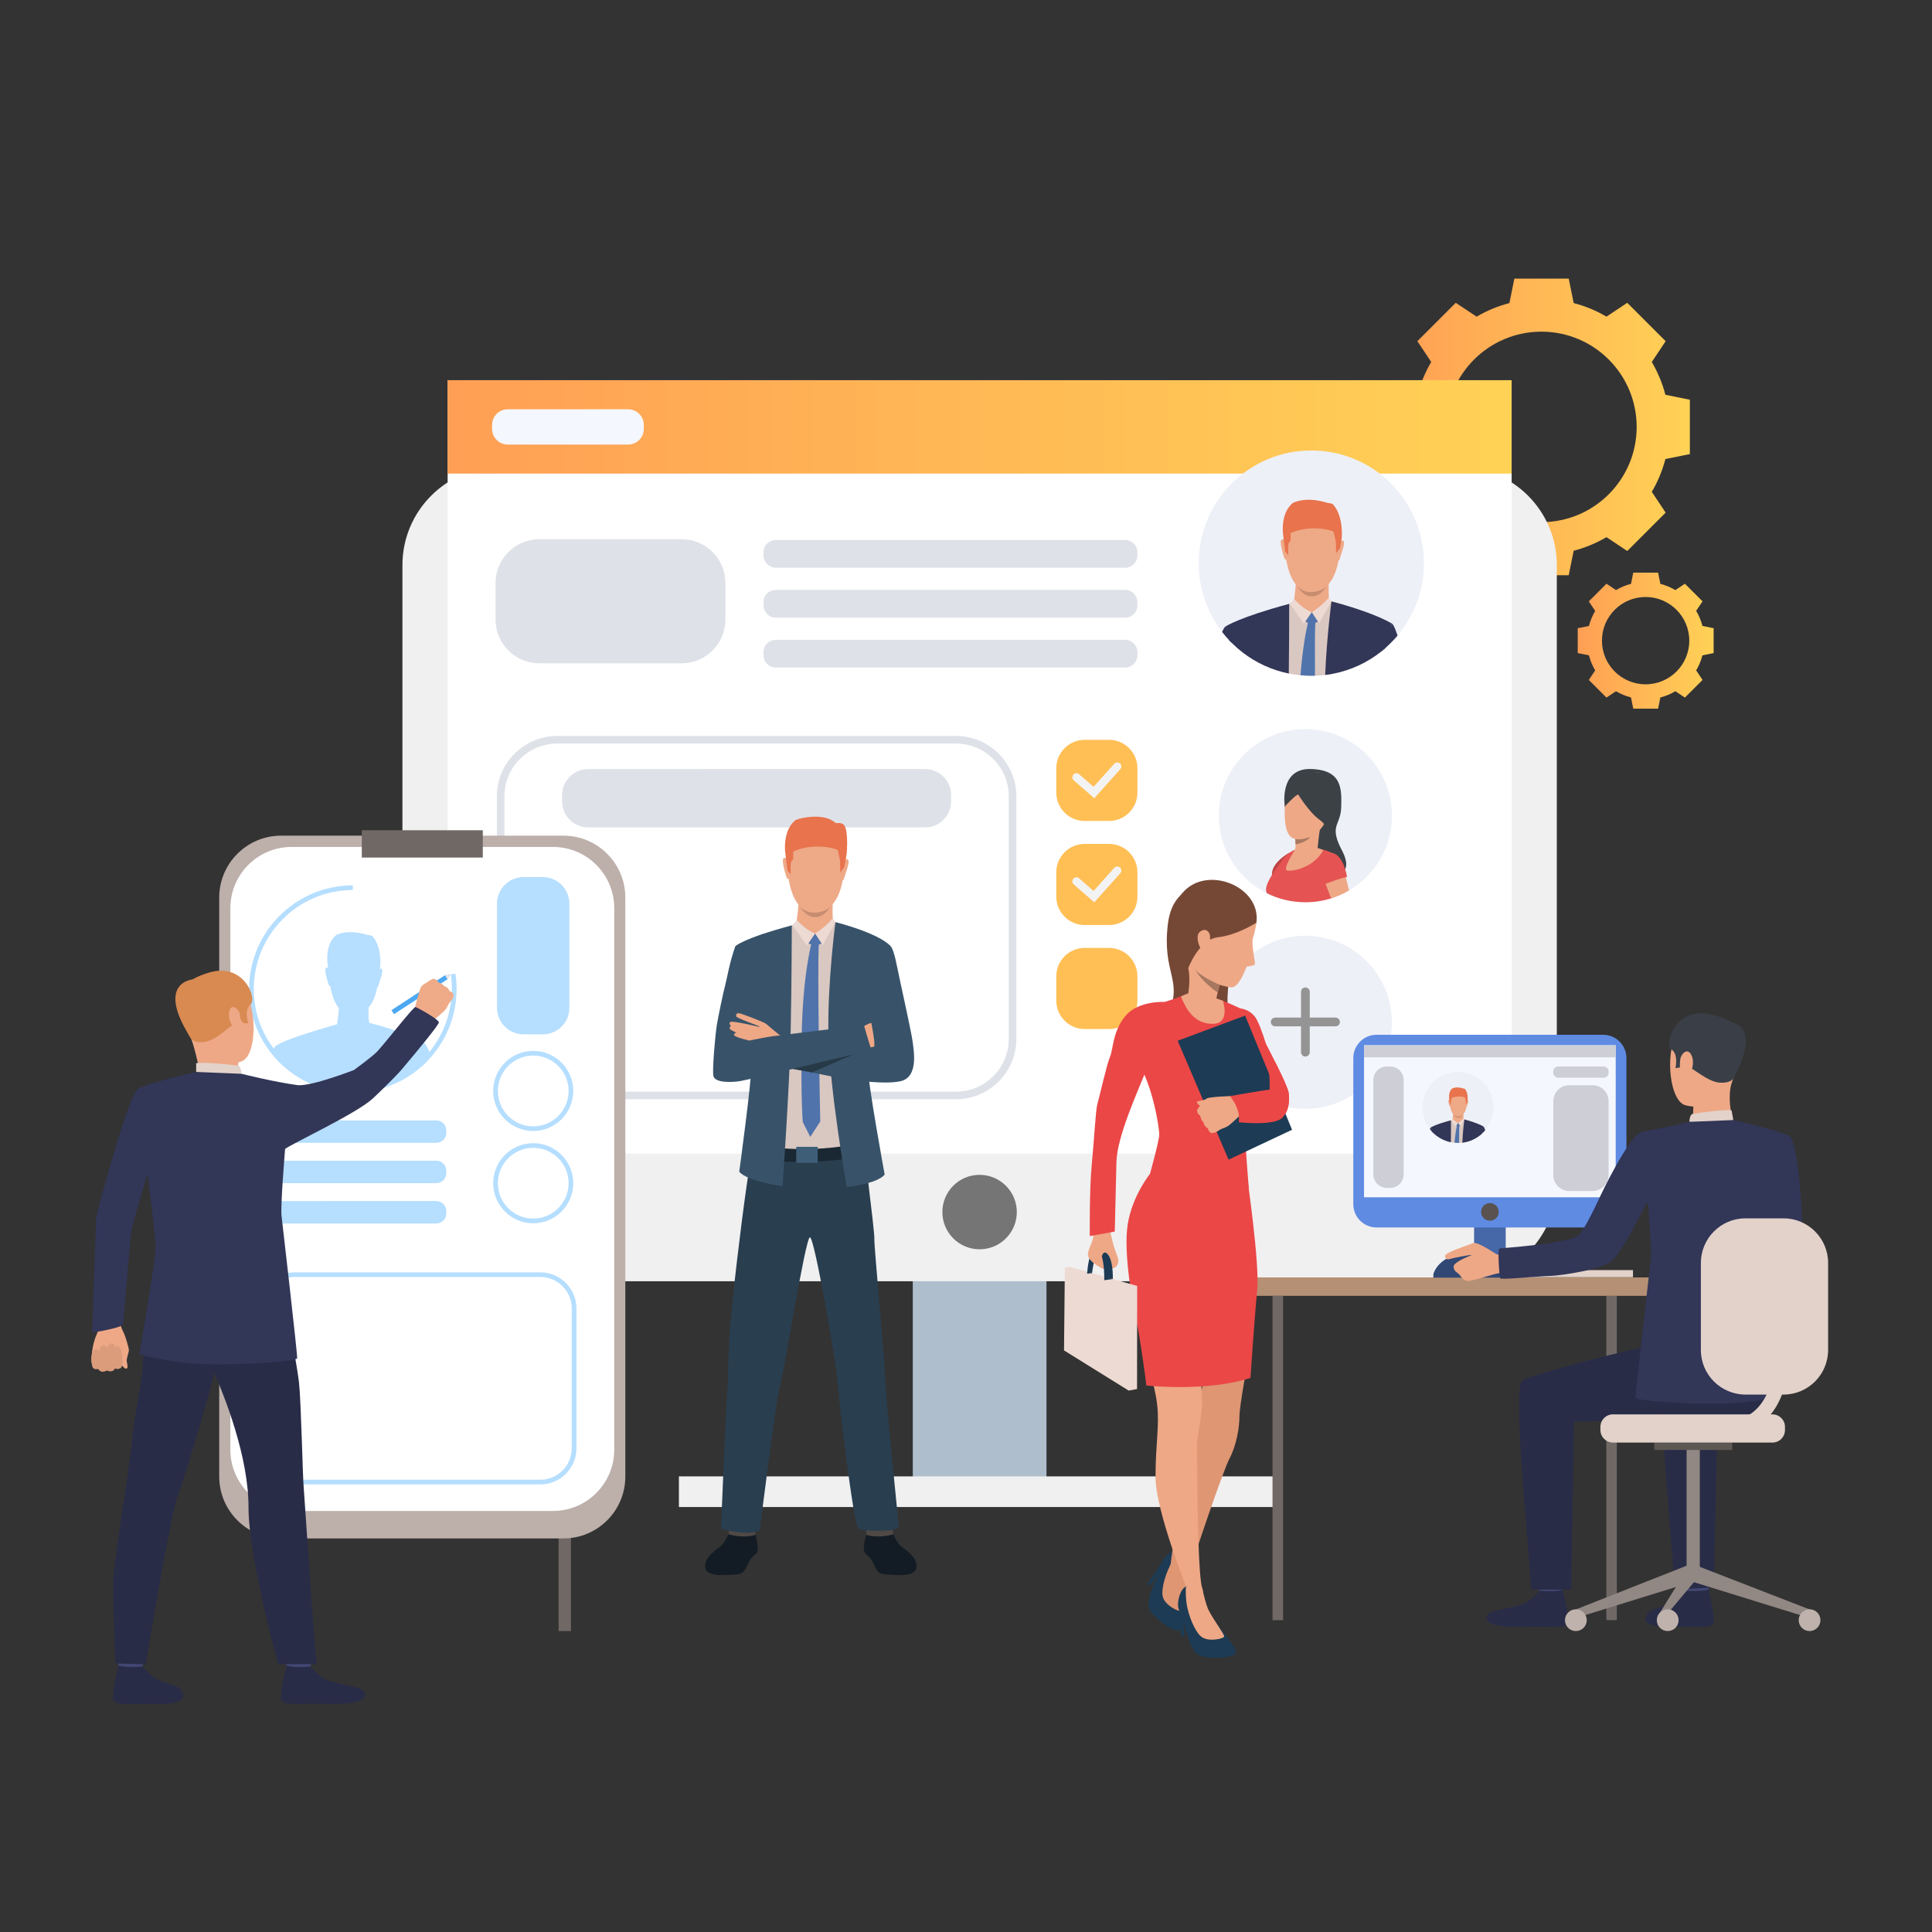 <?xml version="1.0" encoding="utf-8"?>
<!-- Generator: Adobe Illustrator 27.7.0, SVG Export Plug-In . SVG Version: 6.00 Build 0)  -->
<svg version="1.1" id="Layer_1" xmlns="http://www.w3.org/2000/svg" xmlns:xlink="http://www.w3.org/1999/xlink" x="0px" y="0px"
	 viewBox="0 0 300 300" style="enable-background:new 0 0 300 300;" xml:space="preserve">
<rect x="0" y="0" width="300" height="300" fill="#333333" stroke="none"/>
<style type="text/css">
	.st0{fill:url(#SVGID_1_);}
	.st1{fill:url(#SVGID_00000021810668378333689920000002706258949164743567_);}
	.st2{fill:#AEBECC;}
	.st3{fill:#F0F0F0;}
	.st4{fill:#FFFFFF;}
	.st5{fill:url(#SVGID_00000023994492314737116350000015190318026231742605_);}
	.st6{fill:#757575;}
	.st7{fill:#DFE1E8;}
	.st8{fill:#EEF0F7;}
	.st9{fill:#3C4145;}
	.st10{fill:#EEA886;}
	.st11{fill:#E55353;}
	.st12{fill:#A77860;}
	.st13{fill:#BD4444;}
	.st14{fill:#D9C7C1;}
	.st15{fill:#EEA987;}
	.st16{fill:#E8734D;}
	.st17{fill:#C78D71;}
	.st18{fill:#EDDAD3;}
	.st19{fill:#5073AB;}
	.st20{fill:#323657;}
	.st21{fill:#F5F7FF;}
	.st22{fill:#949494;}
	.st23{fill:#FFBF55;}
	.st24{fill:#F3F3F3;}
	.st25{fill:#131C24;}
	.st26{fill:#4F4946;}
	.st27{fill:#293E4F;}
	.st28{fill:#1A2833;}
	.st29{fill:#385369;}
	.st30{fill:#3E5E78;}
	.st31{fill:#263947;}
	.st32{fill:#706865;}
	.st33{fill:#BDAFAA;}
	.st34{fill:#B5DEFF;}
	.st35{fill:#E2D2CA;}
	.st36{fill:#CCBDB7;}
	.st37{fill:#4667A8;}
	.st38{fill:#B59074;}
	.st39{fill:#EAD8CF;}
	.st40{fill:#DA9B5B;}
	.st41{fill:#424773;}
	.st42{fill:#292C47;}
	.st43{fill:#3A3F47;}
	.st44{fill:#918783;}
	.st45{fill:#5E5854;}
	.st46{fill:#BFB2AC;}
	.st47{fill:#5F8BE3;}
	.st48{fill:#CECFD6;}
	.st49{fill:#59524F;}
	.st50{fill:#314875;}
	.st51{fill:#1D3B54;}
	.st52{fill:#DE9673;}
	.st53{fill:#EB4747;}
	.st54{fill:#754836;}
	.st55{fill:#DB9C7C;}
	.st56{fill:#4DA8F2;}
	.st57{fill:#EFAA88;}
	.st58{fill:#D88A51;}
</style>
<g>
	<g>
		<g>
			<linearGradient id="SVGID_1_" gradientUnits="userSpaceOnUse" x1="216.303" y1="66.29" x2="262.401" y2="66.29">
				<stop  offset="0" style="stop-color:#FF9F55"/>
				<stop  offset="1" style="stop-color:#FFD255"/>
			</linearGradient>
			<path class="st0" d="M258.6,61.3c-0.47-1.81-1.19-3.52-2.11-5.09l2.15-3.23l-2.98-2.98l-2.98-2.98l-3.23,2.15
				c-1.57-0.93-3.28-1.64-5.09-2.11l-0.77-3.8h-4.22h-4.22l-0.77,3.8c-1.81,0.47-3.52,1.19-5.09,2.11l-3.24-2.15l-2.98,2.98
				l-2.98,2.98l2.15,3.23c-0.93,1.57-1.64,3.28-2.11,5.09l-3.81,0.77v4.22v4.22l3.81,0.77c0.47,1.81,1.19,3.52,2.11,5.09l-2.15,3.23
				l2.98,2.98l2.98,2.98l3.24-2.15c1.57,0.93,3.28,1.64,5.09,2.11l0.77,3.8h4.22h4.22l0.77-3.8c1.81-0.47,3.52-1.19,5.09-2.11
				l3.23,2.15l2.98-2.98l2.98-2.98l-2.15-3.23c0.93-1.57,1.64-3.28,2.11-5.09l3.8-0.77v-4.22v-4.22L258.6,61.3z M239.35,81.08
				c-8.17,0-14.79-6.62-14.79-14.79c0-8.17,6.62-14.79,14.79-14.79s14.79,6.62,14.79,14.79C254.14,74.46,247.52,81.08,239.35,81.08z
				"/>
		</g>
		<g>
			
				<linearGradient id="SVGID_00000124857637645504979810000014226047624545401770_" gradientUnits="userSpaceOnUse" x1="244.964" y1="99.478" x2="266.098" y2="99.478">
				<stop  offset="0" style="stop-color:#FF9F55"/>
				<stop  offset="1" style="stop-color:#FFD255"/>
			</linearGradient>
			<path style="fill:url(#SVGID_00000124857637645504979810000014226047624545401770_);" d="M264.35,97.19
				c-0.21-0.83-0.54-1.61-0.97-2.34l0.99-1.48L263,92.01l-1.37-1.37l-1.48,0.99c-0.72-0.42-1.5-0.75-2.33-0.97l-0.35-1.74h-1.93
				h-1.93l-0.35,1.74c-0.83,0.21-1.61,0.54-2.33,0.97l-1.48-0.99l-1.37,1.37l-1.37,1.37l0.99,1.48c-0.42,0.72-0.75,1.5-0.97,2.34
				l-1.74,0.35v1.93v1.93l1.74,0.35c0.21,0.83,0.54,1.61,0.97,2.34l-0.99,1.48l1.37,1.37l1.37,1.37l1.48-0.99
				c0.72,0.43,1.5,0.75,2.33,0.97l0.35,1.74h1.93h1.93l0.35-1.74c0.83-0.21,1.61-0.54,2.33-0.97l1.48,0.99l1.37-1.37l1.37-1.37
				l-0.99-1.48c0.43-0.72,0.75-1.5,0.97-2.34l1.74-0.35v-1.93v-1.93L264.35,97.19z M255.53,106.26c-3.74,0-6.78-3.03-6.78-6.78
				c0-3.74,3.03-6.78,6.78-6.78c3.74,0,6.78,3.04,6.78,6.78C262.31,103.22,259.28,106.26,255.53,106.26z"/>
		</g>
		<g>
			
				<rect x="141.73" y="168.58" transform="matrix(-1 -1.224647e-16 1.224647e-16 -1 304.228 400.215)" class="st2" width="20.76" height="63.05"/>
		</g>
		<g>
			<path class="st3" d="M77.74,198.95h148.75c8.42,0,15.25-6.83,15.25-15.25V87.75c0-8.42-6.83-15.25-15.25-15.25H77.74
				c-8.42,0-15.25,6.83-15.25,15.25v95.95C62.48,192.13,69.31,198.95,77.74,198.95z"/>
		</g>
		<g>
			
				<rect x="69.5" y="59.04" transform="matrix(-1 -1.224647e-16 1.224647e-16 -1 304.227 238.175)" class="st4" width="165.22" height="120.1"/>
		</g>
		<g>
			
				<linearGradient id="SVGID_00000031196817208718905220000011249195515582490271_" gradientUnits="userSpaceOnUse" x1="69.505" y1="66.29" x2="234.722" y2="66.29">
				<stop  offset="0" style="stop-color:#FF9F55"/>
				<stop  offset="1" style="stop-color:#FFD255"/>
			</linearGradient>
			<polygon style="fill:url(#SVGID_00000031196817208718905220000011249195515582490271_);" points="69.5,73.54 234.72,73.54 
				234.72,59.04 69.5,59.04 			"/>
		</g>
		<g>
			<path class="st6" d="M146.33,188.21c0,3.19,2.59,5.78,5.78,5.78c3.19,0,5.78-2.59,5.78-5.78c0-3.19-2.59-5.78-5.78-5.78
				C148.92,182.42,146.33,185.01,146.33,188.21z"/>
		</g>
		<g>
			<g>
				<g>
					<path class="st7" d="M120.47,88.16h54.23c1.06,0,1.92-0.86,1.92-1.92v-0.47c0-1.06-0.86-1.92-1.92-1.92h-54.23
						c-1.06,0-1.92,0.86-1.92,1.92v0.47C118.56,87.3,119.41,88.16,120.47,88.16z"/>
				</g>
			</g>
		</g>
		<g>
			<g>
				<g>
					<path class="st7" d="M120.47,95.91h54.23c1.06,0,1.92-0.86,1.92-1.92v-0.47c0-1.06-0.86-1.92-1.92-1.92h-54.23
						c-1.06,0-1.92,0.86-1.92,1.92V94C118.56,95.05,119.41,95.91,120.47,95.91z"/>
				</g>
			</g>
		</g>
		<g>
			<g>
				<g>
					<path class="st7" d="M120.47,103.66h54.23c1.06,0,1.92-0.86,1.92-1.92v-0.47c0-1.06-0.86-1.92-1.92-1.92h-54.23
						c-1.06,0-1.92,0.86-1.92,1.92v0.47C118.56,102.81,119.41,103.66,120.47,103.66z"/>
				</g>
			</g>
		</g>
		<g>
			<g>
				<g>
					<g>
						<path class="st7" d="M148.45,170.69H86.52c-5.16,0-9.37-4.2-9.37-9.37v-37.67c0-5.16,4.2-9.37,9.37-9.37h61.93
							c5.16,0,9.37,4.2,9.37,9.37v37.67C157.82,166.49,153.62,170.69,148.45,170.69z M86.52,115.46c-4.52,0-8.19,3.67-8.19,8.19
							v37.67c0,4.52,3.67,8.19,8.19,8.19h61.93c4.52,0,8.19-3.67,8.19-8.19v-37.67c0-4.52-3.67-8.19-8.19-8.19H86.52z"/>
					</g>
				</g>
			</g>
		</g>
		<g>
			<g>
				<g>
					<path class="st7" d="M91.32,128.48h52.33c2.23,0,4.04-1.81,4.04-4.04v-0.98c0-2.23-1.81-4.04-4.04-4.04H91.32
						c-2.23,0-4.04,1.81-4.04,4.04v0.98C87.28,126.67,89.09,128.48,91.32,128.48z"/>
				</g>
			</g>
		</g>
		<rect x="105.42" y="229.25" class="st3" width="93.39" height="4.76"/>
		<g>
			<path class="st8" d="M216.14,126.66c0,4.95-2.67,9.27-6.66,11.61c-0.8,0.47-1.65,0.86-2.55,1.15c-0.08,0.03-0.16,0.05-0.24,0.08
				c-1.26,0.39-2.6,0.6-3.99,0.6c-2.15,0-4.18-0.5-5.98-1.4c-4.43-2.2-7.47-6.77-7.47-12.05c0-7.42,6.02-13.44,13.44-13.44
				C210.12,113.22,216.14,119.24,216.14,126.66z"/>
			<g>
				<path class="st9" d="M199.49,125.24c0,0-0.92-5.94,4-5.83c4.92,0.11,4.85,3.05,4.77,5.96c-0.09,2.92-1.97,2.7,0.15,6.75
					c2.13,4.06-1.84,4.06-1.84,4.06l-3.08-4.23L199.49,125.24z"/>
			</g>
			<g>
				<path class="st10" d="M202.95,119.98c0,0-3.33,0.53-3.46,5.26c-0.13,4.73,0.9,5.74,3.81,4.76c2.92-0.99,3.84-5.94,3.9-6.71
					C207.27,122.52,207.44,119.41,202.95,119.98z"/>
			</g>
			<g>
				<path class="st11" d="M208.8,136.45c0.01,1.42-0.75,2.37-1.87,2.97c-0.08,0.03-0.16,0.05-0.24,0.08c-1.26,0.39-2.6,0.6-3.99,0.6
					c-2.15,0-4.18-0.5-5.98-1.4c-0.41-0.81,0.18-1.96,1.37-3.72c0.82-1.21,1.62-2.45,3-3.05c2.03-0.32,4.17-0.34,5.68,0.51
					C207.98,133.13,208.78,134.37,208.8,136.45z"/>
			</g>
			<g>
				<path class="st11" d="M198.75,134.92l-1.53,2.41c0-0.01,0.11-0.38,0.28-1.44c0.03-0.2,0.07-0.43,0.11-0.68
					c0.01-0.07,0.03-0.15,0.05-0.22l0,0c0.66-1.51,2.7-2.64,2.77-2.67L198.75,134.92z"/>
			</g>
			<g>
				<path class="st10" d="M209.48,138.27c-0.8,0.47-1.65,0.86-2.55,1.15c-0.08,0.03-0.16,0.05-0.24,0.08
					c-0.34-0.88-0.64-1.64-0.7-1.83c-0.02-0.06-0.06-0.16-0.12-0.31c-0.28-0.67-0.89-2.16-0.9-3.33c0-0.75,0.24-1.37,1-1.55
					c0.3-0.07,0.57-0.07,0.8-0.03c0.85,0.15,1.34,0.91,1.62,1.59c0,0.01,0.01,0.02,0.01,0.03c0.23,0.57,0.3,1.07,0.3,1.07
					s0.01,0.05,0.04,0.15c0.05,0.19,0.14,0.54,0.26,1.01C209.13,136.84,209.3,137.53,209.48,138.27z"/>
			</g>
			<g>
				<path class="st10" d="M205.18,127.87c-0.29,0.55-0.59,3.93-0.59,3.93s-4.08,1.54-3.66,0.67c0.19-0.4,0.24-0.91,0.25-1.35
					c0-0.35-0.03-0.65-0.05-0.82c-0.01-0.09-0.02-0.14-0.02-0.14S205.46,127.32,205.18,127.87z"/>
			</g>
			<g>
				<path class="st9" d="M201.59,123.38c0,0,1.71,2.78,3.27,3.88c1.56,1.1,0.77,1.97,0.77,1.97s4.06-8.55,0.2-9.14
					c-3.86-0.59-6.23-0.64-6.34,5.15C199.49,125.24,201.24,123.33,201.59,123.38z"/>
			</g>
			<g>
				<path class="st12" d="M203.45,129.94c-0.63,0.92-2.28,1.17-2.28,1.17l0,0c0-0.35-0.03-0.65-0.05-0.82
					C202.19,130.5,203.45,129.94,203.45,129.94z"/>
			</g>
			<path class="st13" d="M197.66,134.97L197.66,134.97c0,0-0.09,0.18-0.16,0.92l0.6-0.91c0,0,1.07-1.54,1.44-1.94
				c0.37-0.4,0.9-0.75,0.9-0.75S198.3,133.32,197.66,134.97z"/>
			<path class="st11" d="M205.77,137.27c0,0,2.62-1.03,3.39-1.09c0,0-0.53-4.2-3.1-3.75C203.49,132.87,205.77,137.27,205.77,137.27z
				"/>
			<path class="st10" d="M201.09,131.94c0,0-1.92,2.95-1.27,3.21c0.65,0.26,4.17-0.34,5.66-3.15
				C205.49,132,203.25,130.86,201.09,131.94z"/>
		</g>
		<g>
			<path class="st8" d="M221.11,87.44c0,9.62-7.79,17.49-17.49,17.49c-9.66,0-17.49-7.83-17.49-17.49c0-9.66,7.83-17.49,17.49-17.49
				C213.28,69.95,221.11,77.78,221.11,87.44z"/>
			<g>
				<g>
					<path class="st14" d="M215.01,97.09l-1.29,4.63c-2.3,1.63-5.02,2.72-7.96,3.08c-0.52,0.06-1.04,0.1-1.57,0.12
						c-0.19,0.01-0.38,0.01-0.57,0.01c-0.57,0-1.13-0.03-1.68-0.08c-0.62-0.06-1.22-0.15-1.82-0.27c-2.65-0.54-5.08-1.67-7.15-3.26
						c-0.25-1.53-0.51-3.22-0.75-4.81c1.29-0.48,5.38-1.87,7.96-2.74c0.04-0.01,0.07-0.02,0.11-0.04c0.06-0.02,0.11-0.04,0.17-0.06
						c0.15-0.05,0.3-0.1,0.44-0.15c0.14-0.05,0.28-0.09,0.4-0.14c0.53-0.18,0.9-0.3,1.04-0.35c0,0,0,0,0,0
						c0.04-0.01,0.05-0.02,0.05-0.02l0.03,0l3.47,0.26l0.58,0.04l0.18,0.01c0,0,0.03,0.01,0.08,0.02c0.21,0.05,0.82,0.21,1.62,0.46
						c0,0,0,0,0,0C210.42,94.45,213.75,95.65,215.01,97.09z"/>
				</g>
				<g>
					<path class="st15" d="M204.53,78.75c0,0,4.16,0.7,3.46,7.22c-0.71,6.52-4.38,5.95-4.63,5.94c-0.25-0.01-3.7,0.08-3.88-7.89
						C199.48,84.02,199.42,78.12,204.53,78.75z"/>
				</g>
				<g>
					<path class="st15" d="M206.35,90.02c0,0-0.14,2.68,0.11,3.27c0.25,0.58-3.34,2.43-5.58,0.33c0,0,0.45-2.93,0.31-3.97
						C201.05,88.61,206.35,90.02,206.35,90.02z"/>
				</g>
				<g>
					<path class="st15" d="M208.07,84.13c0,0,0.46-0.48,0.62,0.01c0.16,0.5-0.74,2.69-0.68,2.79c0,0-0.09,0.19-0.19,0.08
						C207.71,86.92,208.07,84.13,208.07,84.13z"/>
				</g>
				<g>
					<path class="st15" d="M199.52,83.96c0,0-0.44-0.5-0.62-0.01c-0.18,0.49,0.48,2.68,0.57,2.82c0,0,0.14,0.23,0.26,0.12
						C199.84,86.78,199.52,83.96,199.52,83.96z"/>
				</g>
				<g>
					<path class="st16" d="M208.34,83.58c-0.14,0.89-0.28,1.56-0.28,1.56l-0.61,0.79c0,0,0.04-1.75-0.06-2.03
						c-0.04-0.1-0.08-0.29-0.12-0.49c-0.07-0.33-0.14-0.7-0.19-0.83c-0.08-0.2-3.57-1.22-6.68,0.21c0,0,0.03,0.27,0.02,0.57
						c0,0.35-0.04,0.74-0.2,0.8c-0.3,0.11-0.17,2.05-0.17,2.05l-0.48-0.56c0,0-0.14-1.01-0.28-2.18c0,0,0,0,0-0.01
						c-0.03-0.27-0.06-0.55-0.09-0.83c-0.07-1.17,0.05-3.3,1.57-4.55c1.03-0.44,2.67-0.82,5.41,0.02c0,0,0.63,0.04,0.8,0.21
						C208.69,80.21,208.34,83.58,208.34,83.58z"/>
				</g>
				<path class="st17" d="M201.48,91.04c0,0,0.66,0.92,2.21,0.89c1.54-0.04,2.21-0.84,2.21-0.84s-0.73,1.53-2.22,1.51
					C202.19,92.59,201.48,91.04,201.48,91.04z"/>
				<path class="st15" d="M200.46,93.67c0,0,1.12,1.94,3.23,2.13c1.34,0.12,2.51-1.59,3.05-2.42
					C206.74,93.38,203.73,92.09,200.46,93.67z"/>
				<path class="st18" d="M206.36,92.76c0,0-0.85,1.12-2.66,2.31l1.13,1.74l1.92-3.43L206.36,92.76z"/>
				<path class="st18" d="M200.97,93.02c0,0,1.08,1.36,2.72,2.05l-1.24,1.79l-2.16-3.13L200.97,93.02z"/>
				<path class="st19" d="M203.69,95.07l0.97,1.47c0,0-1.02,0.57-1.96-0.04L203.69,95.07z"/>
				<path class="st20" d="M216.13,96.82c-0.17,0.6-0.42,1.47-1.07,3.86c-0.2,0.17-0.41,0.34-0.61,0.51
					c-0.24,0.19-0.48,0.37-0.72,0.54c-2.3,1.63-5.02,2.72-7.96,3.08c0.26-6.06,0.98-11.42,0.98-11.42c0.57,0.15,1.1,0.3,1.61,0.44
					c0,0,0,0,0,0c4.44,1.27,6.69,2.39,7.46,2.82c0.01,0,0.01,0.01,0.02,0.01C216.03,96.76,216.13,96.82,216.13,96.82z"/>
				<path class="st20" d="M200.12,104.58c-2.65-0.54-5.08-1.67-7.15-3.26c-0.62-0.48-1.21-1-1.77-1.55
					c-0.11-0.11-0.21-0.22-0.32-0.33c-0.31-1.3-0.51-2.15-0.52-2.2l0,0c0,0,2.16-1.42,9.82-3.47c0,0,0,0,0,0
					C200.18,93.94,200.19,98.85,200.12,104.58z"/>
				<path class="st19" d="M204.24,96.7c-0.07,1.59-0.08,4.69-0.05,8.22c-0.19,0.01-0.38,0.01-0.57,0.01c-0.57,0-1.13-0.03-1.68-0.08
					c0.34-4.35,0.9-7.08,1.16-8.15c0.08-0.35,0.14-0.53,0.14-0.53l1.03,0.17C204.26,96.45,204.25,96.57,204.24,96.7z"/>
				<g>
					<path class="st20" d="M217.01,98.69c-0.6,0.71-1.25,1.37-1.95,1.98c-0.2,0.17-0.41,0.34-0.61,0.51l1.69-4.36
						C216.54,97.16,216.87,98.35,217.01,98.69z"/>
				</g>
				<g>
					<path class="st20" d="M191.2,99.76c-0.11-0.11-0.21-0.22-0.32-0.33c-0.39-0.41-0.76-0.85-1.11-1.3
						c0.2-0.47,0.39-0.79,0.59-0.91l0,0L191.2,99.76z"/>
				</g>
			</g>
		</g>
		<path class="st21" d="M97.53,69.03H78.85c-1.35,0-2.44-1.09-2.44-2.44v-0.6c0-1.35,1.09-2.44,2.44-2.44h18.68
			c1.35,0,2.44,1.09,2.44,2.44v0.6C99.97,67.94,98.88,69.03,97.53,69.03z"/>
		<g>
			
				<ellipse transform="matrix(1 -0.013 0.013 1 -2.07 2.68)" class="st8" cx="202.7" cy="158.7" rx="13.44" ry="13.44"/>
			<g>
				<path class="st22" d="M202.7,164.06c-0.37,0-0.68-0.3-0.68-0.68v-9.37c0-0.37,0.3-0.68,0.68-0.68c0.37,0,0.68,0.3,0.68,0.68
					v9.37C203.38,163.75,203.07,164.06,202.7,164.06z"/>
			</g>
			<g>
				<path class="st22" d="M207.38,159.37h-9.37c-0.37,0-0.68-0.3-0.68-0.68c0-0.37,0.3-0.68,0.68-0.68h9.37
					c0.37,0,0.68,0.3,0.68,0.68C208.06,159.07,207.76,159.37,207.38,159.37z"/>
			</g>
		</g>
		<g>
			<g>
				<path class="st23" d="M172.21,127.48h-3.78c-2.44,0-4.41-1.98-4.41-4.41v-3.78c0-2.44,1.98-4.41,4.41-4.41h3.78
					c2.44,0,4.41,1.98,4.41,4.41v3.78C176.62,125.5,174.65,127.48,172.21,127.48z"/>
			</g>
			<g>
				<g>
					<g>
						<path class="st24" d="M169.92,123.95l-3.19-2.78c-0.26-0.23-0.29-0.62-0.06-0.89c0.23-0.26,0.62-0.29,0.89-0.06l2.25,1.96
							l3.21-3.58c0.23-0.26,0.63-0.28,0.89-0.05c0.26,0.23,0.28,0.63,0.05,0.89L169.92,123.95z"/>
					</g>
				</g>
			</g>
		</g>
		<g>
			<g>
				<path class="st23" d="M172.21,143.64h-3.78c-2.44,0-4.41-1.98-4.41-4.41v-3.78c0-2.44,1.98-4.41,4.41-4.41h3.78
					c2.44,0,4.41,1.98,4.41,4.41v3.78C176.62,141.66,174.65,143.64,172.21,143.64z"/>
			</g>
			<g>
				<g>
					<g>
						<path class="st24" d="M169.92,140.11l-3.19-2.78c-0.26-0.23-0.29-0.62-0.06-0.89c0.23-0.26,0.62-0.29,0.89-0.06l2.25,1.97
							l3.21-3.59c0.23-0.26,0.63-0.28,0.89-0.05c0.26,0.23,0.28,0.63,0.05,0.89L169.92,140.11z"/>
					</g>
				</g>
			</g>
		</g>
		<g>
			<g>
				<path class="st23" d="M172.21,159.79h-3.78c-2.44,0-4.41-1.98-4.41-4.41v-3.78c0-2.44,1.98-4.41,4.41-4.41h3.78
					c2.44,0,4.41,1.98,4.41,4.41v3.78C176.62,157.82,174.65,159.79,172.21,159.79z"/>
			</g>
		</g>
		<g>
			<path class="st25" d="M113.28,237.91c0,0-0.64,1.44-1.18,2.01c-0.54,0.57-2.61,1.59-2.62,3.29c-0.01,1.84,3.49,1.33,4.86,1.26
				s1.47-1.05,2.05-2.09c0.58-1.04,1.16-0.87,1.27-1.71c0.11-0.84-0.44-2.72-0.44-2.72L113.28,237.91z"/>
			<path class="st26" d="M113.22,237.37l-0.1,0.87c0,0,2.15,0.72,4.19,0.08l-0.11-1.19L113.22,237.37z"/>
			<path class="st25" d="M138.53,237.91c0,0,0.64,1.44,1.18,2.01c0.54,0.57,2.61,1.59,2.62,3.29c0.01,1.84-3.49,1.33-4.86,1.26
				c-1.37-0.07-1.47-1.05-2.05-2.09c-0.58-1.04-1.16-0.87-1.27-1.71c-0.11-0.84,0.44-2.72,0.44-2.72L138.53,237.91z"/>
			<path class="st26" d="M138.59,237.37l0.1,0.87c0,0-2.15,0.72-4.19,0.08l0.11-1.19L138.59,237.37z"/>
			<path class="st27" d="M137.46,214.15c0,2.27,2.12,22.98,2.12,22.98c-0.24,0.76-5.44,0.66-6.25,0.29
				c-0.81-0.38-3.17-20.9-3.32-23.19c-0.15-2.29-3.53-22.18-4.25-22.1c-0.71,0.08-4.08,21.39-4.65,23.13
				c-0.57,1.74-3.14,22.36-3.14,22.36c-1.78,0.98-6.02-0.25-6.02-0.25s0.89-21.17,0.99-21.81c0.15-0.95-0.01-3.5,0.41-9.15
				c0.37-5.06,1.7-16.08,2.55-22.05c0.03-0.21,0.06-0.42,0.09-0.61c0.17-1.16,0.29-2.01,0.35-2.42c0.03-0.18,0.04-0.27,0.04-0.27
				c0.23-0.1,0.47-0.19,0.71-0.27c5.94-1.99,17.24-1.86,17.24-1.86s0.16,2.03,0.17,2.13c0.02,0.12,0.04,0.31,0.07,0.55
				c0.07,0.53,0.16,1.31,0.28,2.22c0,0.01,0,0.01,0,0.02c0,0.03,0.01,0.06,0.01,0.08c0.4,3.24,0.96,7.98,0.91,8.47
				C135.68,193.14,137.46,211.88,137.46,214.15z"/>
			<g>
				<path class="st14" d="M138.31,147.06l-2.92,10.47c-0.1,0.34-0.22,0.76-0.35,1.24l-0.01,0.02c0,0,0,0.01,0,0.01
					c-0.49,1.87-1.09,4.71-1.27,7.87c-0.12,2.15,0.28,10.81,0.28,10.81s-4.42,1.65-11.02,1.23c0,0-7.11-0.17-6.53-4.52
					c1.53-11.53,0.03-16.29-0.17-17.44c0,0-0.84-5.31-1.53-10.01c2-0.74,10.42-3.9,10.42-3.9l4.43,0.33
					C129.64,143.17,136.36,144.83,138.31,147.06z"/>
			</g>
			<g>
				<path class="st15" d="M127.43,128.04c0,0,4.32,0.73,3.59,7.49c-0.73,6.76-4.55,6.17-4.8,6.16c-0.26-0.01-3.83,0.08-4.02-8.19
					C122.19,133.5,122.14,127.39,127.43,128.04z"/>
			</g>
			<g>
				<path class="st15" d="M129.32,139.73c0,0-0.15,2.78,0.11,3.39c0.26,0.61-3.47,2.52-5.79,0.34c0,0,0.47-3.04,0.32-4.12
					C123.83,138.27,129.32,139.73,129.32,139.73z"/>
			</g>
			<g>
				<path class="st15" d="M131.11,133.62c0,0,0.48-0.5,0.65,0.01c0.17,0.51-0.77,2.79-0.71,2.9c0,0-0.09,0.2-0.2,0.09
					C130.73,136.51,131.11,133.62,131.11,133.62z"/>
			</g>
			<g>
				<path class="st15" d="M122.24,133.44c0,0-0.46-0.52-0.65-0.01c-0.19,0.51,0.5,2.78,0.59,2.92c0,0,0.15,0.23,0.27,0.13
					C122.57,136.37,122.24,133.44,122.24,133.44z"/>
			</g>
			<g>
				<path class="st16" d="M131.38,133.05c-0.15,0.93-0.29,1.61-0.29,1.61l-0.63,0.82c0,0,0.04-1.82-0.06-2.1
					c-0.04-0.11-0.08-0.3-0.12-0.51c-0.07-0.34-0.15-0.73-0.2-0.86c-0.08-0.21-3.7-1.26-6.93,0.22c0,0,0.03,0.28,0.03,0.59
					c0,0.36-0.04,0.77-0.21,0.83c-0.31,0.11-0.18,2.12-0.18,2.12l-0.5-0.58c0,0-0.15-1.05-0.29-2.26c0,0,0,0,0-0.01
					c-0.03-0.28-0.07-0.57-0.1-0.86c-0.07-1.21,0.05-3.42,1.63-4.72c1.07-0.46,3.98-0.92,5.61,0.02c0,0,0.87,0.54,1.05,0.72
					C131.97,130.05,131.38,133.05,131.38,133.05z"/>
			</g>
			<path class="st17" d="M124.27,140.79c0,0,0.69,0.96,2.29,0.92c1.6-0.04,2.3-0.87,2.3-0.87s-0.76,1.59-2.3,1.57
				C125.01,142.39,124.27,140.79,124.27,140.79z"/>
			<path class="st15" d="M123.21,143.52c0,0,1.16,2.02,3.35,2.21c1.39,0.12,2.59-1.65,3.15-2.52
				C129.72,143.2,126.61,141.87,123.21,143.52z"/>
			<path class="st18" d="M129.33,142.57c0,0-0.88,1.16-2.76,2.39l1.17,1.8l1.99-3.57L129.33,142.57z"/>
			<path class="st18" d="M123.74,142.84c0,0,1.12,1.41,2.83,2.13l-1.28,1.86l-2.23-3.17L123.74,142.84z"/>
			<path class="st19" d="M126.57,144.97l1,1.53c0,0-1.05,0.6-2.03-0.04L126.57,144.97z"/>
			<path class="st28" d="M116.25,179.5c0,0,5.42,2,17.68,0.12l-0.16-2.22c0,0-7.1,2.1-17.3,0.3L116.25,179.5z"/>
			<path class="st29" d="M129.73,143.19c0,0-1.27,9.48-1.09,17.65c0.17,8.17,2.83,23.48,2.83,23.48s4.73-0.46,5.9-1.94
				c0,0-2.71-14.74-2.63-16.92c0.08-2.18,3.48-18.61,3.48-18.61S136.87,145.08,129.73,143.19z"/>
			<path class="st29" d="M122.95,143.69c0,0-0.01,8.98-0.19,17.15c-0.17,8.17-1.25,23.37-1.25,23.37s-5.54-0.79-6.72-2.27
				c0,0,1.95-14.3,1.88-16.48c-0.08-2.18-2.51-18.45-2.51-18.45S115.01,145.81,122.95,143.69z"/>
			<rect x="123.64" y="178.08" class="st30" width="3.33" height="2.48"/>
			<path class="st19" d="M126.1,146.11c0,0-1.49,5.08-1.62,15.16c-0.13,10.08,0.18,12.97,0.18,12.97l1.16,2.3l1.55-2.4
				c0,0-0.5-23.2-0.21-27.85L126.1,146.11z"/>
			<path class="st10" d="M132.3,160.29c0,0,2.2-1.11,2.51-1.3c0.31-0.19,3.98-0.74,4.45-0.72c0.46,0.02,0.48,0.38,0.35,0.52
				c-0.13,0.13-3.81,0.73-3.87,0.82c-0.06,0.09,0.31,0.06,0.31,0.06s3.96-0.06,4.24,0.2c0.28,0.26-0.04,0.52-0.2,0.58
				c0,0,0.36,0.41-0.06,0.58c-0.42,0.17-0.98,0.28-0.98,0.28s0.52,0.27,0.18,0.51c-0.34,0.24-4.54,1.54-4.54,1.54
				S133.13,160.38,132.3,160.29z"/>
			<path class="st29" d="M139.87,167.88c-2.86,0.68-9.47-0.43-11.99-0.98c-0.53-0.12-1.14-0.24-1.76-0.36h0
				c-1.03-0.2-2.11-0.4-2.98-0.56h0c-1.08-0.19-1.84-0.32-1.84-0.32s13.88-3.12,14.39-3.12c0.51,0-1.28-8.11-1.28-8.11
				s-1.79-6.79-0.86-9.46c0,0,3.52,1.07,4.66,1.88c0.64,0.45,1.1,3.4,1.54,5.4c0.55,2.54,1.82,8.32,1.97,9.54
				C141.84,162.91,142.73,167.2,139.87,167.88z"/>
			<path class="st29" d="M118.63,145c0,0-4.26,1.46-4.47,2.01c-0.86,2.34-1.26,4.9-1.54,5.93c-0.34,1.25-1.11,5-1.31,6.22
				c-0.25,1.56-0.74,7.08-0.53,7.93c0.27,1.08,2.8,1,4.17,0.78c1.37-0.21,20.35-4.83,20.35-4.83s-1.08-3.53-1.14-3.84
				c0,0-14.64,1.67-16.5,2.07c-1.07,0.23-1.3,0.31-1.3,0.31S119.6,148.34,118.63,145z"/>
			<path class="st10" d="M121.15,160.81c0,0-1.91-1.56-2.17-1.81c-0.26-0.26-3.73-1.58-4.18-1.66c-0.46-0.09-0.53,0.28-0.5,0.46
				c0.06,0.32,3.6,1.5,3.64,1.6c0.04,0.1-0.32-0.01-0.32-0.01s-3.86-0.91-4.18-0.71c-0.33,0.2-0.07,0.51,0.07,0.61
				c0,0-0.44,0.33-0.07,0.58c0.37,0.26,0.9,0.48,0.9,0.48s-0.57,0.15-0.28,0.46c0.28,0.31,2.31,0.77,2.31,0.77
				S120.33,160.72,121.15,160.81z"/>
			<path class="st31" d="M132.55,163.71l-6.44,2.82h0c-1.03-0.2-2.11-0.4-2.98-0.56L132.55,163.71z"/>
			<path class="st16" d="M129.45,127.99c0,0,1.07-0.54,1.65,0.17c0.58,0.71,0.64,4.56-0.07,6.03
				C130.33,135.67,131.15,128.95,129.45,127.99z"/>
		</g>
		<rect x="86.74" y="166.15" class="st32" width="1.92" height="87.12"/>
		<path class="st33" d="M87.48,238.89H43.66c-5.32,0-9.62-4.31-9.62-9.62v-89.89c0-5.32,4.31-9.62,9.62-9.62h43.82
			c5.32,0,9.62,4.31,9.62,9.62v89.89C97.11,234.58,92.8,238.89,87.48,238.89z"/>
		<path class="st4" d="M85.87,234.62H45.28c-5.25,0-9.51-4.26-9.51-9.51v-84.09c0-5.25,4.26-9.51,9.51-9.51h40.59
			c5.25,0,9.51,4.26,9.51,9.51v84.1C95.37,230.36,91.12,234.62,85.87,234.62z"/>
		<rect x="56.18" y="128.92" class="st32" width="18.79" height="4.24"/>
		<g>
			<g>
				<g>
					<g>
						<path class="st34" d="M83.9,230.5H45.75c-3.09,0-5.61-2.51-5.61-5.6v-21.72c0-3.09,2.51-5.61,5.61-5.61H83.9
							c3.09,0,5.61,2.51,5.61,5.61v21.72C89.51,227.99,86.99,230.5,83.9,230.5z M45.75,198.29c-2.69,0-4.88,2.19-4.88,4.88v21.72
							c0,2.69,2.19,4.88,4.88,4.88H83.9c2.69,0,4.88-2.19,4.88-4.88v-21.72c0-2.69-2.19-4.88-4.88-4.88H45.75z"/>
					</g>
				</g>
			</g>
		</g>
		<g>
			<g>
				<path class="st20" d="M49.67,177.97C49.67,177.97,49.66,177.97,49.67,177.97C49.7,177.98,49.7,177.98,49.67,177.97z"/>
			</g>
		</g>
		<g>
			<path class="st34" d="M82.8,175.62c-3.43,0-6.22-2.79-6.22-6.22c0-3.43,2.79-6.22,6.22-6.22c3.43,0,6.22,2.79,6.22,6.22
				C89.02,172.83,86.23,175.62,82.8,175.62z M82.8,163.91c-3.03,0-5.49,2.47-5.49,5.5c0,3.03,2.46,5.49,5.49,5.49
				s5.49-2.47,5.49-5.49C88.3,166.37,85.83,163.91,82.8,163.91z"/>
		</g>
		<g>
			<path class="st34" d="M82.8,189.95c-3.43,0-6.22-2.79-6.22-6.22c0-3.43,2.79-6.22,6.22-6.22c3.43,0,6.22,2.79,6.22,6.22
				C89.02,187.16,86.23,189.95,82.8,189.95z M82.8,178.23c-3.03,0-5.49,2.47-5.49,5.5c0,3.03,2.46,5.49,5.49,5.49
				s5.49-2.47,5.49-5.49C88.3,180.7,85.83,178.23,82.8,178.23z"/>
		</g>
		<g>
			<path class="st34" d="M54.78,169.68c-0.51,0-1.03-0.03-1.54-0.07c-0.57-0.05-1.13-0.14-1.68-0.25c-2.38-0.48-4.65-1.52-6.58-3
				c-0.57-0.44-1.12-0.92-1.63-1.43c-0.1-0.11-0.2-0.21-0.29-0.3c-0.36-0.38-0.7-0.78-1.02-1.19c-2.2-2.84-3.36-6.25-3.36-9.85
				c0-8.88,7.23-16.11,16.11-16.11v0.72c-8.48,0-15.38,6.9-15.38,15.38c0,3.44,1.11,6.69,3.21,9.4c0.31,0.4,0.63,0.78,0.98,1.14
				c0.09,0.09,0.18,0.19,0.28,0.29c0.48,0.49,1.01,0.95,1.55,1.37c1.84,1.42,4.02,2.41,6.29,2.87c0.52,0.11,1.06,0.19,1.6,0.24
				c0.49,0.05,0.99,0.07,1.48,0.07c0.18,0,0.34,0,0.5-0.01c0.47-0.02,0.93-0.05,1.38-0.11c2.51-0.31,4.93-1.24,7-2.71
				c0.22-0.16,0.43-0.32,0.63-0.48c0.18-0.14,0.36-0.29,0.54-0.45c0.62-0.53,1.19-1.12,1.72-1.74c2.32-2.76,3.6-6.28,3.6-9.9
				c0-0.76-0.06-1.52-0.16-2.26l0.72-0.11c0.11,0.78,0.17,1.57,0.17,2.36c0,3.79-1.34,7.47-3.77,10.36
				c-0.55,0.65-1.15,1.27-1.8,1.82c-0.19,0.17-0.38,0.32-0.57,0.47c-0.21,0.17-0.43,0.33-0.66,0.5c-2.17,1.53-4.7,2.51-7.33,2.84
				c-0.47,0.06-0.96,0.1-1.45,0.11C55.14,169.68,54.97,169.68,54.78,169.68z"/>
		</g>
		<path class="st34" d="M66.02,162.1c-0.05-0.07-0.11-0.13-0.16-0.18c-0.02-0.02-0.04-0.04-0.08-0.07c-0.01,0-0.01-0.01-0.01-0.01
			l0,0c-3-1.66-8.42-3.01-8.42-3.01c-0.16-0.36-0.15-1.61-0.12-2.36c0.56-0.65,1.07-1.67,1.36-3.26c0.09,0.07,0.16-0.09,0.16-0.09
			c-0.05-0.09,0.76-2.07,0.61-2.51c-0.08-0.25-0.25-0.22-0.38-0.15c0.02-0.11,0.04-0.23,0.06-0.36c0,0,0.32-3.03-1.21-4.72
			c-0.16-0.15-0.72-0.19-0.72-0.19c-2.47-0.75-3.94-0.42-4.87-0.02c-1.37,1.12-1.48,3.04-1.41,4.09c0.03,0.25,0.06,0.5,0.08,0.75
			c0,0,0,0.01,0,0.01c0.01,0.1,0.02,0.19,0.03,0.28c-0.13-0.08-0.3-0.12-0.39,0.13c-0.16,0.44,0.44,2.41,0.51,2.54
			c0,0,0.13,0.2,0.23,0.11c0,0,0,0,0,0c0.28,1.74,0.8,2.8,1.33,3.46c-0.05,0.97-0.23,2.19-0.28,2.51c0,0,0,0,0,0
			c-1.26,0.4-7.57,2.08-9.48,3.33c-0.17,0.11-0.35,0.39-0.53,0.82c0.31,0.41,0.65,0.8,1,1.17c0.09,0.1,0.19,0.2,0.29,0.3
			c0.5,0.5,1.03,0.97,1.59,1.4c1.86,1.43,4.05,2.45,6.44,2.94c0.54,0.11,1.08,0.19,1.64,0.24c0.5,0.05,1,0.07,1.51,0.07
			c0.17,0,0.35,0,0.52-0.01c0.48-0.02,0.95-0.05,1.42-0.11c2.65-0.32,5.09-1.3,7.16-2.77c0.22-0.16,0.44-0.32,0.65-0.49
			c0.19-0.15,0.37-0.3,0.55-0.46c0.63-0.55,1.22-1.14,1.76-1.78C66.54,162.98,66.26,162.42,66.02,162.1z"/>
		<g>
			<g>
				
					<rect x="234.91" y="197.23" transform="matrix(-1 -1.224647e-16 1.224647e-16 -1 488.48 395.559)" class="st35" width="18.66" height="1.11"/>
			</g>
			<g>
				<rect x="249.43" y="201.21" class="st32" width="1.63" height="50.36"/>
			</g>
			<g>
				
					<rect x="224.86" y="196.91" transform="matrix(-1 -1.224647e-16 1.224647e-16 -1 462.697 395.405)" class="st36" width="12.97" height="1.58"/>
			</g>
			<g>
				
					<rect x="228.89" y="183.42" transform="matrix(-1 -1.224647e-16 1.224647e-16 -1 462.697 381.752)" class="st37" width="4.91" height="14.91"/>
			</g>
			<g>
				
					<rect x="188.41" y="198.35" transform="matrix(-1 -1.224647e-16 1.224647e-16 -1 448.673 399.567)" class="st38" width="71.85" height="2.86"/>
			</g>
			<g>
				<path class="st20" d="M274.05,181.02c0,0,0.79,11.02-1.37,12.34c-1.35,0.83-6.73,3.61-6.57,4.14c0.16,0.52,3.04,4.65,3.04,4.65
					s10.33-6.8,10.66-8.95c0.33-2.09-0.51-16.14-1.93-16.78c-1.06-0.48-1.63-0.08-2.97,0.91
					C273.04,178.72,274.05,181.02,274.05,181.02z"/>
			</g>
			<g>
				<g>
					<g>
						<path class="st39" d="M255.22,184.17l-0.91-0.34c0,0,1.14-2.67,1.63-2.6c0.57,0.07,1.28,0.26,1.28,0.26L255.22,184.17z"/>
					</g>
				</g>
			</g>
			<g>
				<g>
					<g>
						<path class="st40" d="M255.01,184.63c0.12-0.09,1.94-3.58,1.94-3.58l3.89,0.53l-2.1,4.13L255.01,184.63z"/>
					</g>
				</g>
			</g>
			<g>
				<g>
					<g>
						<path class="st41" d="M261.34,244.7c0,0,0.32,2.23,0.36,2.56c0.04,0.34,3.57-0.2,3.57-0.2l0.29-2.65
							C265.56,244.41,261.78,244.39,261.34,244.7z"/>
					</g>
				</g>
			</g>
			<g>
				<g>
					<g>
						<path class="st42" d="M261.66,246.98c0,0-1.12,1.34-2.2,1.93c-1.08,0.59-2.78,0.82-3.42,1.42c-0.46,0.44-1.68,2.32,2.81,2.28
							c4.5-0.04,6.67,0.27,7.15-0.46c0.48-0.72-0.7-5.33-0.7-5.33S264.23,247.22,261.66,246.98z"/>
					</g>
				</g>
			</g>
			<g>
				<g>
					<g>
						<path class="st41" d="M238.7,244.72c0,0,0.32,2.23,0.36,2.56c0.04,0.34,3.57-0.2,3.57-0.2l0.29-2.65
							C242.92,244.44,239.14,244.41,238.7,244.72z"/>
					</g>
				</g>
			</g>
			<g>
				<g>
					<g>
						<path class="st42" d="M239.03,247c0,0-1.12,1.34-2.2,1.93c-1.08,0.59-5.07,1.07-5.71,1.67c-0.46,0.44-1.23,2.2,5.1,2.03
							c4.5-0.12,6.67,0.27,7.15-0.46c0.48-0.72-0.7-5.33-0.7-5.33S241.66,247.26,239.03,247z"/>
					</g>
				</g>
			</g>
			<g>
				<g>
					<g>
						<path class="st42" d="M272.74,206.19c0,0-12.85,2.17-15.75,2.63c-2.9,0.46-18.63,4.37-20.6,5.56
							c-1.57,0.95,0.82,23.75,1.38,32.45h6.2l0.45-26.1c7.44,0.19,12.74-1.74,18.16-0.92c5.41,0.82,9.93,1.99,13.37-2.62
							C275.94,217.19,276.07,207.19,272.74,206.19z"/>
					</g>
				</g>
			</g>
			<g>
				<g>
					<g>
						<path class="st42" d="M260.07,246.85l6.04-0.37l0.59-25.75c3.2,0.08,4.3-0.12,6.89-0.44l4.88-11.33
							c-4.27,0.85-17.96,4.31-19.79,5.41C257.11,215.33,259.52,238.15,260.07,246.85z"/>
					</g>
				</g>
			</g>
			<g>
				<g>
					<g>
						<path class="st10" d="M266.82,158.03c0,0-4.71-1.3-6.51,2.35c-1.8,3.66-0.98,10.59,1.39,11.24s5.79-0.1,6.77-2.37
							c0.99-2.27,1.77-5.51,1.54-7.6C269.78,159.56,268.07,158.54,266.82,158.03z"/>
					</g>
				</g>
			</g>
			<g>
				<g>
					<g>
						<path class="st10" d="M262.94,170.9c0,0,0.05,2.78-0.25,3.37c-0.31,0.59,6.56,0.44,6.56,0.44s-1.08-3.34-0.47-6.18
							C269.38,165.72,262.94,170.9,262.94,170.9z"/>
					</g>
				</g>
			</g>
			<g>
				<g>
					<g>
						<path class="st43" d="M269.14,167.48c0,0-0.37,0.75-2.14,0.63c-1.78-0.12-4.12-2.26-4.87-2.46c-0.75-0.19-0.8-0.62-0.8-0.62
							l-0.4,0.71l-0.77,0.12c0,0,0.52-2.15-0.62-2.9c-1.14-0.76,0.52-6.85,6.31-5.38c0,0,4.42,0.81,4.48,3.28
							C270.38,163.32,270,166.17,269.14,167.48z"/>
					</g>
				</g>
			</g>
			<g>
				<g>
					<g>
						<path class="st35" d="M262.32,174.2c0,0,0.02-1.13,0.53-1.24c0.51-0.11,5.4-0.78,6.03-0.53l0.27,1.49
							C269.15,173.92,267.94,174.67,262.32,174.2z"/>
					</g>
				</g>
			</g>
			<g>
				<g>
					<g>
						<path class="st10" d="M260.91,164.52c0.13-0.93,1.19-1.99,1.79-0.55c0.6,1.45-0.41,3.55-1.09,3.44
							C260.94,167.3,260.73,165.78,260.91,164.52z"/>
					</g>
				</g>
			</g>
			<g>
				<g>
					<g>
						<path class="st20" d="M241.87,187.58C241.88,187.58,241.88,187.58,241.87,187.58C241.85,187.59,241.84,187.59,241.87,187.58z"
							/>
					</g>
				</g>
			</g>
			<g>
				<g>
					<g>
						<path class="st43" d="M268.2,158.7c0,0,5.74-0.27,1,8.69L268.2,158.7z"/>
					</g>
				</g>
			</g>
			<g>
				<g>
					<polygon class="st44" points="280.99,249.91 280.56,251.11 262.51,245.52 263.38,243.08 					"/>
				</g>
			</g>
			<g>
				<g>
					
						<rect x="261.9" y="225.04" transform="matrix(-1 -1.224647e-16 1.224647e-16 -1 525.843 469.701)" class="st44" width="2.05" height="19.62"/>
				</g>
			</g>
			<g>
				<g>
					
						<rect x="256.87" y="224" transform="matrix(-1 -1.224647e-16 1.224647e-16 -1 525.842 449.152)" class="st45" width="12.1" height="1.16"/>
				</g>
			</g>
			<g>
				<g>
					<polygon class="st44" points="244.7,249.91 245.12,251.11 263.17,245.52 262.38,242.93 					"/>
				</g>
			</g>
			<g>
				<g>
					<polygon class="st44" points="257.41,250.98 257.41,252.38 263.17,245.52 262.38,242.93 					"/>
				</g>
			</g>
			<g>
				<g>
					<path class="st46" d="M243.01,251.58c0,0.93,0.75,1.69,1.69,1.69c0.93,0,1.69-0.76,1.69-1.69c0-0.93-0.75-1.69-1.69-1.69
						C243.76,249.89,243.01,250.65,243.01,251.58z"/>
				</g>
			</g>
			<g>
				<g>
					<path class="st46" d="M257.27,251.58c0,0.93,0.75,1.69,1.69,1.69s1.69-0.76,1.69-1.69c0-0.93-0.75-1.69-1.69-1.69
						S257.27,250.65,257.27,251.58z"/>
				</g>
			</g>
			<g>
				<g>
					<path class="st46" d="M279.3,251.58c0,0.93,0.76,1.69,1.69,1.69c0.93,0,1.69-0.76,1.69-1.69c0-0.93-0.76-1.69-1.69-1.69
						C280.06,249.89,279.3,250.65,279.3,251.58z"/>
				</g>
			</g>
			<g>
				<path class="st35" d="M250.46,224h24.76c1.08,0,1.95-0.87,1.95-1.95v-0.48c0-1.08-0.87-1.95-1.95-1.95h-24.76
					c-1.08,0-1.95,0.87-1.95,1.95v0.48C248.51,223.12,249.39,224,250.46,224z"/>
			</g>
			<g>
				
					<rect x="197.61" y="201.21" transform="matrix(-1 -1.224647e-16 1.224647e-16 -1 396.846 452.793)" class="st32" width="1.64" height="50.36"/>
			</g>
			<g>
				<path class="st47" d="M213.75,190.6h35.19c1.99,0,3.61-1.62,3.61-3.61v-22.7c0-1.99-1.62-3.61-3.61-3.61h-35.19
					c-1.99,0-3.61,1.62-3.61,3.61V187C210.15,188.99,211.76,190.6,213.75,190.6z"/>
			</g>
			<g>
				
					<rect x="211.81" y="162.31" transform="matrix(-1 -1.224647e-16 1.224647e-16 -1 462.697 348.224)" class="st21" width="39.08" height="23.61"/>
			</g>
			<g>
				
					<rect x="211.81" y="162.31" transform="matrix(-1 -1.224647e-16 1.224647e-16 -1 462.697 326.495)" class="st48" width="39.08" height="1.88"/>
			</g>
			<g>
				<path class="st48" d="M215.35,184.46h0.51c1.16,0,2.1-0.94,2.1-2.1V167.7c0-1.16-0.94-2.1-2.1-2.1h-0.51
					c-1.16,0-2.1,0.94-2.1,2.1v14.66C213.25,183.52,214.19,184.46,215.35,184.46z"/>
			</g>
			<g>
				<path class="st48" d="M241.97,167.35H249c0.43,0,0.78-0.35,0.78-0.78v-0.19c0-0.43-0.35-0.78-0.78-0.78h-7.04
					c-0.43,0-0.78,0.35-0.78,0.78v0.19C241.19,167,241.54,167.35,241.97,167.35z"/>
			</g>
			<g>
				<path class="st48" d="M243.68,184.94h3.61c1.38,0,2.49-1.11,2.49-2.49v-11.45c0-1.38-1.11-2.49-2.49-2.49h-3.61
					c-1.38,0-2.49,1.11-2.49,2.49v11.44C241.19,183.83,242.3,184.94,243.68,184.94z"/>
			</g>
			<g>
				<path class="st49" d="M229.98,188.18c0,0.76,0.61,1.37,1.37,1.37c0.76,0,1.37-0.61,1.37-1.37c0-0.76-0.61-1.37-1.37-1.37
					C230.59,186.81,229.98,187.42,229.98,188.18z"/>
			</g>
			<g>
				<path class="st50" d="M222.57,198.39v-0.53c0,0,0.75-3.31,6.04-3.31c5.29,0,5.19,3.84,5.19,3.84H222.57z"/>
			</g>
			<g>
				<g>
					<path class="st10" d="M233.86,195.04c0,0-1.15-0.09-1.57-0.34c-0.42-0.25-2.94-1.95-3.53-1.68c-0.59,0.27-4.53,1.48-4.39,2.05
						c0.14,0.58,0.5,0.52,0.78,0.42c0.28-0.1,3.14-0.7,3.39-0.6c0,0-2.81,1.03-2.82,1.77c-0.01,0.75,0.59,0.93,0.85,1.21
						c0.27,0.28,0.59,0.99,1.31,1.04c0.72,0.05,4.26-1.18,4.99-1.23c0.73-0.06,2.07,0.05,2.17-0.07
						C235.12,197.49,233.86,195.04,233.86,195.04z"/>
				</g>
			</g>
			<g>
				<g>
					<g>
						<path class="st20" d="M254.8,175.77c3.67-0.64,7.53-1.57,7.53-1.57l6.83-0.28c0,0,6.27,1.38,8.74,2.49
							c0.23,0.11,0.24,5.59,0.88,7.03l-2.05,4.32c0,0-1.18,8.55-1.43,12.35c-0.11,1.75,0.32,16.87,0.32,16.87s-0.61,0.3-5.27,0.82
							c-4.66,0.51-16.3-0.19-16.38-0.74c-0.07-0.55,2.25-20.5,2.36-21.53c0.16-1.59-0.46-8.91-0.46-8.91
							c-0.88,1.18-3.12,6.51-5.45,9.04c-1.37,1.49-8.17,2.4-9.45,2.45c-2.79,0.09-7.88,0.65-8.02,0.38
							c-0.12-0.16-0.44-4.52-0.12-4.62c0.28-0.09,9.73-0.64,12.14-1.92c0.89-0.47,3.53-6.24,3.53-6.24S252.77,176.68,254.8,175.77z"
							/>
					</g>
				</g>
			</g>
			<g>
				<path class="st35" d="M271.05,216.55h5.88c3.84,0,6.94-3.11,6.94-6.94v-13.49c0-3.84-3.11-6.94-6.94-6.94h-5.88
					c-3.84,0-6.94,3.11-6.94,6.94v13.49C264.1,213.44,267.21,216.55,271.05,216.55z"/>
			</g>
			<g>
				<path class="st35" d="M267.61,222.91c2.91,0,5.28-0.98,7.03-2.91c3.95-4.36,3.24-12.03,3.21-12.36c-0.06-0.6-0.6-1.05-1.2-0.99
					c-0.6,0.06-1.05,0.6-0.99,1.2c0.01,0.09,0.64,7.04-2.65,10.67c-1.33,1.47-3.1,2.18-5.39,2.18c-0.61,0-1.1,0.49-1.1,1.1
					S267,222.91,267.61,222.91z"/>
			</g>
			<g>
				<path class="st8" d="M231.92,171.96c0,3.03-2.46,5.52-5.52,5.52c-3.04,0-5.52-2.47-5.52-5.52c0-3.05,2.47-5.52,5.52-5.52
					C229.44,166.44,231.92,168.91,231.92,171.96z"/>
				<g>
					<g>
						<path class="st14" d="M229.99,175l-0.41,1.46c-0.73,0.51-1.58,0.86-2.51,0.97c-0.16,0.02-0.33,0.03-0.5,0.04
							c-0.06,0-0.12,0-0.18,0c-0.18,0-0.36-0.01-0.53-0.03c-0.19-0.02-0.39-0.05-0.57-0.09c-0.84-0.17-1.6-0.53-2.26-1.03
							c-0.08-0.48-0.16-1.02-0.24-1.52c0.41-0.15,1.7-0.59,2.51-0.87c0.01,0,0.02-0.01,0.03-0.01c0.02-0.01,0.04-0.01,0.05-0.02
							c0.05-0.02,0.09-0.03,0.14-0.05c0.04-0.02,0.09-0.03,0.13-0.04c0.17-0.06,0.28-0.1,0.33-0.11h0c0.01,0,0.02-0.01,0.02-0.01
							l0.01,0l1.1,0.08l0.18,0.01l0.06,0c0,0,0.01,0,0.03,0.01c0.07,0.02,0.26,0.07,0.51,0.14c0,0,0,0,0,0
							C228.54,174.17,229.59,174.55,229.99,175z"/>
					</g>
					<g>
						<path class="st15" d="M226.68,169.22c0,0,1.31,0.22,1.09,2.28c-0.22,2.06-1.38,1.88-1.46,1.87c-0.08,0-1.17,0.02-1.22-2.49
							C225.09,170.88,225.07,169.02,226.68,169.22z"/>
					</g>
					<g>
						<path class="st15" d="M227.26,172.77c0,0-0.04,0.85,0.03,1.03c0.08,0.18-1.05,0.77-1.76,0.1c0,0,0.14-0.93,0.1-1.25
							C225.59,172.33,227.26,172.77,227.26,172.77z"/>
					</g>
					<g>
						<path class="st15" d="M227.8,170.91c0,0,0.15-0.15,0.2,0c0.05,0.16-0.23,0.85-0.21,0.88c0,0-0.03,0.06-0.06,0.03
							C227.69,171.79,227.8,170.91,227.8,170.91z"/>
					</g>
					<g>
						<path class="st15" d="M225.1,170.86c0,0-0.14-0.16-0.2,0c-0.06,0.15,0.15,0.85,0.18,0.89c0,0,0.04,0.07,0.08,0.04
							C225.2,171.75,225.1,170.86,225.1,170.86z"/>
					</g>
					<g>
						<path class="st16" d="M227.89,170.74c-0.05,0.28-0.09,0.49-0.09,0.49l-0.19,0.25c0,0,0.01-0.55-0.02-0.64
							c-0.01-0.03-0.02-0.09-0.04-0.15c-0.02-0.1-0.04-0.22-0.06-0.26c-0.02-0.06-1.13-0.38-2.11,0.07c0,0,0.01,0.08,0.01,0.18
							c0,0.11-0.01,0.23-0.06,0.25c-0.09,0.03-0.05,0.65-0.05,0.65l-0.15-0.18c0,0-0.04-0.32-0.09-0.69c0,0,0,0,0,0
							c-0.01-0.09-0.02-0.17-0.03-0.26c-0.02-0.37,0.01-1.04,0.5-1.44c0.32-0.14,0.84-0.26,1.71,0.01c0,0,0.2,0.01,0.25,0.07
							C228,169.68,227.89,170.74,227.89,170.74z"/>
					</g>
					<path class="st17" d="M225.72,173.09c0,0,0.21,0.29,0.7,0.28c0.49-0.01,0.7-0.27,0.7-0.27s-0.23,0.48-0.7,0.48
						C225.95,173.58,225.72,173.09,225.72,173.09z"/>
					<path class="st15" d="M225.4,173.92c0,0,0.35,0.61,1.02,0.67c0.42,0.04,0.79-0.5,0.96-0.76
						C227.38,173.83,226.43,173.42,225.4,173.92z"/>
					<path class="st18" d="M227.26,173.64c0,0-0.27,0.35-0.84,0.73l0.36,0.55l0.61-1.08L227.26,173.64z"/>
					<path class="st18" d="M225.56,173.72c0,0,0.34,0.43,0.86,0.65l-0.39,0.56l-0.68-0.99L225.56,173.72z"/>
					<path class="st19" d="M226.42,174.37l0.31,0.46c0,0-0.32,0.18-0.62-0.01L226.42,174.37z"/>
					<path class="st20" d="M230.34,174.92c0,0,0,0.01-0.01,0.03c-0.03,0.12-0.16,0.58-0.33,1.19c-0.06,0.05-0.13,0.11-0.19,0.16
						c-0.07,0.06-0.15,0.12-0.23,0.17c-0.73,0.51-1.58,0.86-2.51,0.97c0.08-1.91,0.31-3.61,0.31-3.61c0.18,0.05,0.35,0.09,0.51,0.14
						c0,0,0,0,0,0c1.4,0.4,2.11,0.75,2.35,0.89c0,0,0,0,0.01,0C230.31,174.9,230.34,174.92,230.34,174.92z"/>
					<path class="st20" d="M225.29,177.37c-0.84-0.17-1.6-0.53-2.26-1.03c-0.2-0.15-0.38-0.31-0.56-0.49
						c-0.03-0.03-0.07-0.07-0.1-0.1c-0.1-0.41-0.16-0.68-0.17-0.7v0c0,0,0.68-0.45,3.1-1.09c0,0,0,0,0,0
						C225.31,174.01,225.31,175.56,225.29,177.37z"/>
					<path class="st19" d="M226.59,174.88c-0.02,0.5-0.02,1.48-0.02,2.59c-0.06,0-0.12,0-0.18,0c-0.18,0-0.36-0.01-0.53-0.03
						c0.11-1.37,0.28-2.23,0.37-2.57c0.03-0.11,0.04-0.17,0.04-0.17l0.32,0.05C226.6,174.8,226.6,174.84,226.59,174.88z"/>
					<g>
						<path class="st20" d="M230.62,175.51c-0.19,0.22-0.4,0.43-0.62,0.63c-0.06,0.05-0.13,0.11-0.19,0.16
							c0-0.01,0.32-0.93,0.53-1.38C230.49,175.01,230.56,175.35,230.62,175.51z"/>
					</g>
					<g>
						<path class="st20" d="M222.48,175.85c-0.03-0.03-0.07-0.07-0.1-0.1c-0.12-0.13-0.24-0.27-0.35-0.41
							c0.06-0.15,0.12-0.25,0.18-0.29v0L222.48,175.85z"/>
					</g>
				</g>
			</g>
		</g>
		<g>
			<path class="st51" d="M185.39,242.12c0,0-0.72-1.18-1.71-1.63c-0.99-0.46-3.01,1.14-3.18,2.03l-2.34,3.42l0.44,0.3l1.25-1.83
				c-0.85,2.05-2.07,4.5-1.21,5.74c1.15,1.66,3.75,3.33,4.44,3.04c0.69-0.29,0.55-5.1,0.55-5.1
				C182.88,243.84,185.39,242.12,185.39,242.12z"/>
			<g>
				<path class="st52" d="M185.39,242.12c0,0-0.85,1.64-1.29,2.92c-0.44,1.27-0.52,4.8-0.8,5.05c-0.28,0.24-2.46-0.86-2.75-2.18
					c-0.29-1.32,0.59-3.96,1.43-5.35c0.84-1.39,1.7-2.08,1.7-2.08S185.17,240.77,185.39,242.12z"/>
			</g>
			<path class="st52" d="M193.8,211.18c0,0-1.34,7.09-1.34,8.78c0,1.7-0.46,4.47-1.54,6.52c-1.08,2.05-5.81,16.09-6.22,17.72
				c-0.41,1.63-0.76,3.18-0.76,3.18s-2.36-1.08-2.36-2.62c0-1.54,2.05-14.28,2.41-16.79c0.36-2.52,3.34-15.41,3.34-15.41
				L193.8,211.18z"/>
			<path class="st10" d="M186.25,210.72c0,0,0.46,5.91,0.41,7.45c-0.05,1.54-0.77,5.03-0.77,5.96c0,0.92,0,20.08,0.77,22.39
				c0.77,2.31-2.15,0.72-2.15,0.72s-5.08-12.6-5.08-17.85c0-5.26,0.62-7.87,0.26-11.21c-0.36-3.34-1.96-7.73-1.96-7.73
				L186.25,210.72z"/>
			<path class="st53" d="M178.56,182.29c0,0-2.73,3.35-3.45,7.82c-0.72,4.47,0.85,12.89,1.41,15.33c0.49,2.14,1.43,8.98,1.48,9.7
				c0,0,9.19,1.04,16.17-1.17c0,0,0.64-9.56,1.05-13.62c0.41-4.06-1.59-17.76-1.59-17.76L178.56,182.29z"/>
			<path class="st51" d="M189.07,252.34c-3.29-2.87-2.41-5.83-2.41-5.83s-1.32-0.47-2.38-0.2c-1.07,0.27-1.64,2.82-1.21,3.63
				l0.33,4.19l0.54-0.04l-0.18-2.23c0.64,2.16,1.24,4.86,2.7,5.29c1.96,0.57,5.07,0.23,5.43-0.43
				C192.25,256.04,189.07,252.34,189.07,252.34z"/>
			<path class="st54" d="M191,151c0,0-0.81,4.85-0.11,6.48c0.7,1.63-3.74-1.9-3.74-1.9S189,150.23,191,151z"/>
			<path class="st54" d="M189.36,137.54c0,0-7.13-1.63-8.02,5.99c-0.89,7.62,2.32,8.57,0.15,13.74c-2.17,5.16,5.3-1.68,5.3-1.68
				L189.36,137.54z"/>
			<path class="st10" d="M188.75,137.42c1.83-0.04,5.86,1,6.35,5.86c0,0-0.18,1.3-0.53,2.32c-0.35,1.02,0.49,4.07,0.24,4.21
				c-0.24,0.14-1.24,0.3-1.24,0.3s-1.16,3.27-2.32,3.21c-1.16-0.06-5.53-1.09-7.48-5.26C181.82,143.9,181.36,137.57,188.75,137.42z"
				/>
			<g>
				<g>
					<path class="st51" d="M168.81,197.73c0,0,0.17-2.93,0.95-3.39c0.78-0.46,0.33,0.45,0.33,0.45s-0.44,2.13-0.53,2.99
						C169.54,197.83,168.81,197.73,168.81,197.73z"/>
				</g>
			</g>
			<g>
				<g>
					<path class="st10" d="M172.4,191.13c0,0,0.22,1.31,0.61,2.58c0.4,1.27,0.76,1.67,0.61,2.4c-0.12,0.55-0.74,0.96-0.9,0.78
						c-0.16-0.18-0.23-2.31-1.11-2.3c-0.88,0.01,0.26,2.64-0.26,2.45c-0.53-0.19-2.55-1.3-2.42-2.37c0.13-1.07,0.94-1.85,0.88-3.45
						c-0.05-1.46,0.41-2.06,0.41-2.06L172.4,191.13z"/>
				</g>
			</g>
			<g>
				<g>
					<path class="st51" d="M171.69,194.51c0,0,1.18,0.3,1.11,4.28l-1.33-0.22c0,0,0.02-2.2-0.37-3.4
						C171.1,195.17,171.16,194.39,171.69,194.51z"/>
				</g>
			</g>
			<g>
				<g>
					<polygon class="st18" points="176.58,199.68 166.21,196.74 166.24,209.51 176.56,215.69 					"/>
				</g>
			</g>
			<g>
				<polygon class="st18" points="176.56,215.69 175.26,215.93 165.22,209.69 165.35,196.8 166.21,196.74 				"/>
			</g>
			<path class="st53" d="M189.73,155.33c0,0,2.76,1.13,3.26,1.48c0.49,0.35,1.48,4.34,1.73,4.69c0.25,0.35,2.63,3.31,2.3,5.71
				c-0.26,1.89-1.33,2.89-2.02,3.63c-0.69,0.74-1.33,4.72-1.55,5.32c-0.22,0.59,0.47,8.36,0.47,8.36s-8.11,3.16-15.36-2.22
				c0,0,1.45-5.2,1.45-6.14c0-0.94-0.94-7.55-3.45-11.45c-2.52-3.9,0.44-8.04,2.37-8.54c1.92-0.49,5.62-1.88,5.62-1.88
				L189.73,155.33z"/>
			<path class="st53" d="M180.89,155.58c0,0-4.06-0.25-6.09,2.12c-2.03,2.37-1.92,5.18-2.44,6.4c-0.52,1.22-1.7,6.48-1.96,7.33
				c-0.26,0.85-0.51,5.63-0.88,9.48c-0.37,3.85-0.3,11.03-0.3,11.03l3.88-0.7c0,0,0.16-6.85,0.26-10.82
				c0.1-3.97,3.33-10.99,4.55-14.06C179.12,163.29,183.99,157.51,180.89,155.58z"/>
			<path class="st53" d="M192.59,156.59c0,0,1.78,0.11,2.64,1.89c0.85,1.78,1.18,3.25,1.4,3.7c0.22,0.44,3.3,6.29,3.49,7.59
				c0.18,1.29-0.11,3.66-1.74,4.29c-1.63,0.63-7.47,0.7-7.47,0.7s1.48-3.01,0.11-4.56c0,0,4.24-0.77,5.25-0.87
				C197.31,169.22,191.24,157.92,192.59,156.59z"/>
			<g>
				<polygon class="st51" points="182.87,161.61 190.77,180.07 200.63,175.43 193.34,157.7 				"/>
			</g>
			<g>
				<path class="st10" d="M187.4,170.68c0,0-1.07,0.28-1.41,0.33c-0.34,0.05,0.08,0.68,0.5,0.7
					C186.9,171.73,187.4,170.68,187.4,170.68z"/>
			</g>
			<g>
				<path class="st10" d="M188.12,175.94c0,0,0.5-0.02,0.71-0.14c0,0,0.37-0.24,0.64-0.4c0.09-0.05,0.16-0.09,0.22-0.11
					c0.22-0.09,0.73-0.22,1.19-0.58c0.46-0.36,1.98-1.8,1.98-1.8l-1-1.51l-0.77-1.2c0,0-3.25,0.09-3.72,0.38
					c-0.05,0.03-0.09,0.06-0.13,0.09c-0.38,0.28-0.54,0.65-0.72,0.82c-0.07,0.06-0.68,0.73-0.64,1c0.05,0.37,0.24,0.61,0.47,0.72
					c0,0,0.13,0.73,0.51,1.05c0,0,0.1,0.67,0.69,0.94C187.54,175.19,187.72,175.86,188.12,175.94z"/>
			</g>
			<path class="st53" d="M191,170.2c0,0,4.81-0.86,6.14-1c0,0,0.09-1.69-0.15-3.12c-0.24-1.43-1.42-3.35-1.42-3.35l2.46,2.25
				c0,0,2.02,3.88,2.07,4.78c0.05,0.91,0.29,2.31-0.91,3.73c-1.2,1.42-6.85,0.77-6.85,0.77S192.82,172.52,191,170.2z"/>
			<path class="st10" d="M189.52,152.56c0,0-0.16,0.46-0.34,1.14c-0.09,0.35-0.19,0.76-0.28,1.19c-0.24,1.2-0.41,2.61-0.12,3.55
				c0,0-2.59,0.82-4.51-2.87c0,0,0.98-3.88-0.08-6.28C183.12,146.89,189.52,152.56,189.52,152.56z"/>
			<path class="st54" d="M195.09,143.28c0,0-3.02,1.94-5.98,2.26c-2.96,0.33-4.6,4.8-4.6,4.8s-4.65-7.24-0.9-11.68
				C187.35,134.21,195.89,137.65,195.09,143.28z"/>
			<path class="st10" d="M187.89,145.38c0-0.57-0.61-1.44-1.57-0.69c-0.96,0.75,0.22,3.5,1,3.25
				C188.1,147.7,187.89,145.97,187.89,145.38z"/>
			<path class="st10" d="M189.9,155.4c0,0,1.22,3.6-1.63,3.58c-2.85-0.02-4.09-2.26-4.9-4.25c0,0,1.31-0.64,1.92-0.73
				S189.9,155.4,189.9,155.4z"/>
			<polygon class="st51" points="172.8,198.61 171.47,198.79 171.47,198.16 			"/>
			<path class="st51" d="M169.56,197.69l-0.74,0.09c0,0,0-0.22,0-0.3C168.83,197.41,169.53,197.65,169.56,197.69z"/>
			<g>
				<path class="st10" d="M186.66,246.51c0,0,0.37,1.84,0.84,3.12c0.47,1.28,2.65,4.12,2.59,4.48c-0.06,0.37-2.48,0.89-3.55,0.04
					c-1.07-0.85-2.05-3.5-2.28-5.12c-0.22-1.63-0.1-2.68-0.1-2.68S185.63,245.59,186.66,246.51z"/>
			</g>
			<path class="st12" d="M189.41,152.93c-0.09,0.35-0.23,0.77-0.34,1.18c-2.34-1.58-3.46-3.46-3.46-3.46
				C186.95,151.93,189.41,152.93,189.41,152.93z"/>
		</g>
		<path class="st7" d="M83.75,83.73h22.09c3.76,0,6.8,3.05,6.8,6.8v5.67c0,3.76-3.05,6.8-6.8,6.8H83.75c-3.76,0-6.8-3.05-6.8-6.8
			v-5.67C76.95,86.78,79.99,83.73,83.75,83.73z"/>
		<g>
			<g>
				<path class="st20" d="M58.58,180.54C58.57,180.53,58.57,180.53,58.58,180.54C58.6,180.55,58.61,180.55,58.58,180.54z"/>
			</g>
		</g>
		<g>
			<g>
				<g>
					<path class="st34" d="M41.81,177.46h25.94c0.85,0,1.55-0.69,1.55-1.55v-0.38c0-0.85-0.69-1.55-1.55-1.55H41.81
						c-0.85,0-1.55,0.69-1.55,1.55v0.38C40.26,176.77,40.96,177.46,41.81,177.46z"/>
				</g>
			</g>
		</g>
		<g>
			<g>
				<g>
					<path class="st34" d="M41.81,183.72h25.94c0.85,0,1.55-0.69,1.55-1.55v-0.38c0-0.85-0.69-1.55-1.55-1.55H41.81
						c-0.85,0-1.55,0.69-1.55,1.55v0.38C40.26,183.03,40.96,183.72,41.81,183.72z"/>
				</g>
			</g>
		</g>
		<g>
			<g>
				<g>
					<path class="st34" d="M41.81,189.98h25.94c0.85,0,1.55-0.69,1.55-1.55v-0.38c0-0.85-0.69-1.55-1.55-1.55H41.81
						c-0.85,0-1.55,0.69-1.55,1.55v0.38C40.26,189.28,40.96,189.98,41.81,189.98z"/>
				</g>
			</g>
		</g>
		<path class="st34" d="M84.28,160.61h-2.97c-2.29,0-4.14-1.86-4.14-4.14v-16.14c0-2.29,1.86-4.14,4.14-4.14h2.96
			c2.29,0,4.14,1.86,4.14,4.14v16.14C88.43,158.76,86.57,160.61,84.28,160.61z"/>
		<g>
			<g>
				<g>
					<g>
						<path class="st10" d="M18.22,204.34c0,0,0.43,0.71,0.49,1.29c0.04,0.46,0.43,1.14,0.59,1.52c0.17,0.38,0.7,2.09,0.72,2.53
							c0.01,0.18-0.4,1.33-0.34,1.7c0.06,0.37,0.27,1.09-0.06,1.14c-0.33,0.05-0.7-0.55-0.7-0.55s0.03,0.34-0.25,0.47
							c-0.54,0.25-0.83,0.03-0.83,0.03s-0.2,0.37-0.45,0.42c-0.55,0.11-0.82-0.11-0.82-0.11s-0.24,0.21-0.63,0.2
							c-0.49-0.01-0.69-0.43-0.69-0.43s-0.62,0.13-0.8-0.16c-0.18-0.29-0.15-0.6-0.22-0.86c-0.07-0.26-0.02-2.63,0.79-4.33
							c0.8-1.7-0.2-3.36-0.2-3.36L18.22,204.34z"/>
					</g>
				</g>
			</g>
			<g>
				<g>
					<path class="st55" d="M19.01,211.74c0,0,0.06-2.12-0.5-2.57c-0.56-0.45-0.62,0.31-0.62,0.31s0.08-0.76-0.53-0.86
						c-0.61-0.1-0.64,0.8-0.64,0.8s-0.1-0.58-0.74-0.46c-0.64,0.12-0.49,0.86-0.49,0.86s-0.61-0.73-1.01-0.03
						c-0.67,1.18-0.02,2.58-0.02,2.58s0.19,0.32,0.8,0.16c0,0,0.41,0.82,1.32,0.23c0,0,0.93,0.51,1.27-0.31
						C17.84,212.46,18.87,212.95,19.01,211.74z"/>
				</g>
			</g>
			<path class="st20" d="M25.42,173.78c0,0-3.63,12.1-4.86,16.57c-0.38,1.4-1.32,14.77-1.48,15.31c-0.16,0.54-4.77,1.28-4.77,1.28
				s0.56-16.73,0.61-17.64c0.05-0.91,5.08-19.59,6.55-20.26c1.1-0.5,1.67-0.09,3.06,0.94C26.46,171.41,25.42,173.78,25.42,173.78z"
				/>
			<g>
				
					<rect x="60.23" y="154.04" transform="matrix(0.837 -0.547 0.547 0.837 -73.888 60.874)" class="st56" width="9.93" height="0.74"/>
			</g>
			<path class="st57" d="M70.44,154.51c0,0-0.08,0.47-0.21,0.66c0,0-0.27,0.32-0.45,0.57c-0.06,0.08-0.1,0.15-0.13,0.19
				c-0.11,0.2-0.29,0.67-0.69,1.07c-0.4,0.4-1.94,1.68-1.94,1.68l-1.32-1.12l-1.37-0.62c0,0,0.77-3.34,1.09-3.75
				c0.03-0.04,0.07-0.08,0.1-0.11c0.31-0.33,0.68-0.44,0.86-0.59c0.07-0.06,0.77-0.56,1.02-0.5c0.35,0.09,0.55,0.3,0.63,0.53
				c0,0,0.68,0.21,0.94,0.6c0,0,0.63,0.17,0.82,0.76C69.79,153.87,70.41,154.12,70.44,154.51z"/>
			<g>
				<g>
					<path class="st41" d="M22.47,256.42c0,0-0.33,2.3-0.37,2.64c-0.04,0.34-3.68-0.2-3.68-0.2l-0.29-2.74
						C18.12,256.12,22.02,256.09,22.47,256.42z"/>
				</g>
			</g>
			<g>
				<g>
					<path class="st42" d="M22.14,258.77c0,0,1.15,1.38,2.27,1.99c1.12,0.6,2.87,0.84,3.53,1.47c0.48,0.45,1.73,2.39-2.9,2.35
						c-4.63-0.04-6.87,0.27-7.37-0.47c-0.5-0.74,0.72-5.49,0.72-5.49S19.49,259.01,22.14,258.77z"/>
				</g>
			</g>
			<g>
				<g>
					<path class="st41" d="M48.56,256.42c0,0-0.33,2.3-0.37,2.64c-0.04,0.34-3.68-0.2-3.68-0.2l-0.29-2.74
						C44.21,256.12,48.11,256.09,48.56,256.42z"/>
				</g>
			</g>
			<g>
				<g>
					<path class="st42" d="M48.23,258.77c0,0,1.15,1.38,2.27,1.99c1.12,0.6,5.22,1.1,5.88,1.72c0.48,0.45,1.27,2.27-5.25,2.1
						c-4.63-0.12-6.87,0.27-7.37-0.47c-0.5-0.74,0.72-5.49,0.72-5.49S45.51,259.04,48.23,258.77z"/>
				</g>
			</g>
			<g>
				<g>
					<path class="st42" d="M25.49,197.38c0,0-3.42,5.44-3.17,10.35c0.26,4.91-1.24,10.28-1.75,15.41c-0.57,5.72-2.92,19.27-3,22.33
						c-0.08,3.06,0.36,12.84,0.36,12.84l4.69,0.11c0,0,3.94-23.68,4.96-26.1c1.02-2.42,6.08-19.64,6.25-21.58
						C34.01,208.8,25.49,197.38,25.49,197.38z"/>
				</g>
			</g>
			<g>
				<g>
					<path class="st42" d="M43.5,198.11c0,0,2.58,13.47,2.92,16.47c0.34,3.01,0.57,14.55,0.74,16.43
						c0.17,1.88,1.59,24.54,2.04,27.39h-6c0,0-4.61-16.51-4.61-24.33c0-7.81-3.56-16.99-5.86-22.14c-2.3-5.15-7.56-5.28-8.97-14.84
						C23.77,197.1,41.59,195.08,43.5,198.11z"/>
				</g>
			</g>
			<g>
				<g>
					<path class="st10" d="M31.2,151.68c0,0,4.59-1.72,6.71,1.78c2.12,3.5,1.91,10.49-0.4,11.35c-2.31,0.86-5.79,0.41-6.98-1.78
						c-1.18-2.19-2.25-5.35-2.2-7.46C28.38,153.46,29.99,152.29,31.2,151.68z"/>
				</g>
			</g>
			<g>
				<g>
					<path class="st10" d="M37.01,164.97c0,0-0.19,1.24,0.12,1.85c0.32,0.61-5.95,0.63-5.95,0.63s-0.51-3.32-1.47-6.13
						C28.74,158.51,37.01,164.97,37.01,164.97z"/>
				</g>
			</g>
			<g>
				<g>
					<path class="st58" d="M29.71,161.32c0,0,0.43,0.71,2.2,0.44c1.77-0.28,3.92-2.63,4.66-2.88c0.74-0.26,0.74-0.69,0.74-0.69
						l0.46,0.67l0.78,0.05c0,0-0.71-2.1,0.36-2.96c1.08-0.86-1.12-6.8-6.78-4.82c0,0-4.35,1.2-4.19,3.67
						C28.1,157.27,28.74,160.09,29.71,161.32z"/>
				</g>
			</g>
			<g>
				<g>
					<path class="st35" d="M37.5,166.75c0,0-0.02-1.17-0.55-1.28c-0.53-0.11-5.84-0.62-6.49-0.37v1.36
						C30.47,166.46,31.72,167.23,37.5,166.75z"/>
				</g>
			</g>
			<g>
				<g>
					<path class="st10" d="M37.19,157.28c-0.1-0.42-1.15-1.6-1.56-0.33c-0.4,1.27,0.61,2.98,1.18,2.83
						C37.37,159.63,37.44,158.33,37.19,157.28z"/>
				</g>
			</g>
			<g>
				<g>
					<path class="st20" d="M46.29,168.51c-3.64-0.48-8.78-1.77-8.78-1.77l-7.04-0.29c0,0-6.46,1.42-9,2.57
						c-0.24,0.11-0.24,5.76-0.9,7.24l2.11,4.45c0,0,1.22,8.81,1.47,12.73c0.12,1.8-2.51,16.87-2.51,16.87s2.82,0.83,7.62,1.36
						c4.8,0.53,16.8-0.19,16.88-0.76c0.08-0.57-2.32-21.12-2.43-22.19c-0.16-1.63,0.56-10.31,0.56-10.31
						c1.11-0.86,10.84-5.38,13.5-7.73c0.71-0.63,3.71-3.55,4.56-4.56c3.02-3.57,5.5-6.63,5.8-7.29c0.34-0.38-3.28-2.35-3.61-2.46
						c-0.29-0.1-4.37,5.19-5.94,6.9c-0.7,0.76-3.61,2.88-3.61,2.88S48.56,168.65,46.29,168.51z"/>
				</g>
			</g>
			<g>
				<g>
					<path class="st58" d="M29.89,152.09c0,0-5.86,0.46-0.18,9.23L29.89,152.09z"/>
				</g>
			</g>
			<polygon class="st7" points="69.55,152 70.03,151.27 69.15,151.38 			"/>
		</g>
	</g>
</g>
</svg>
